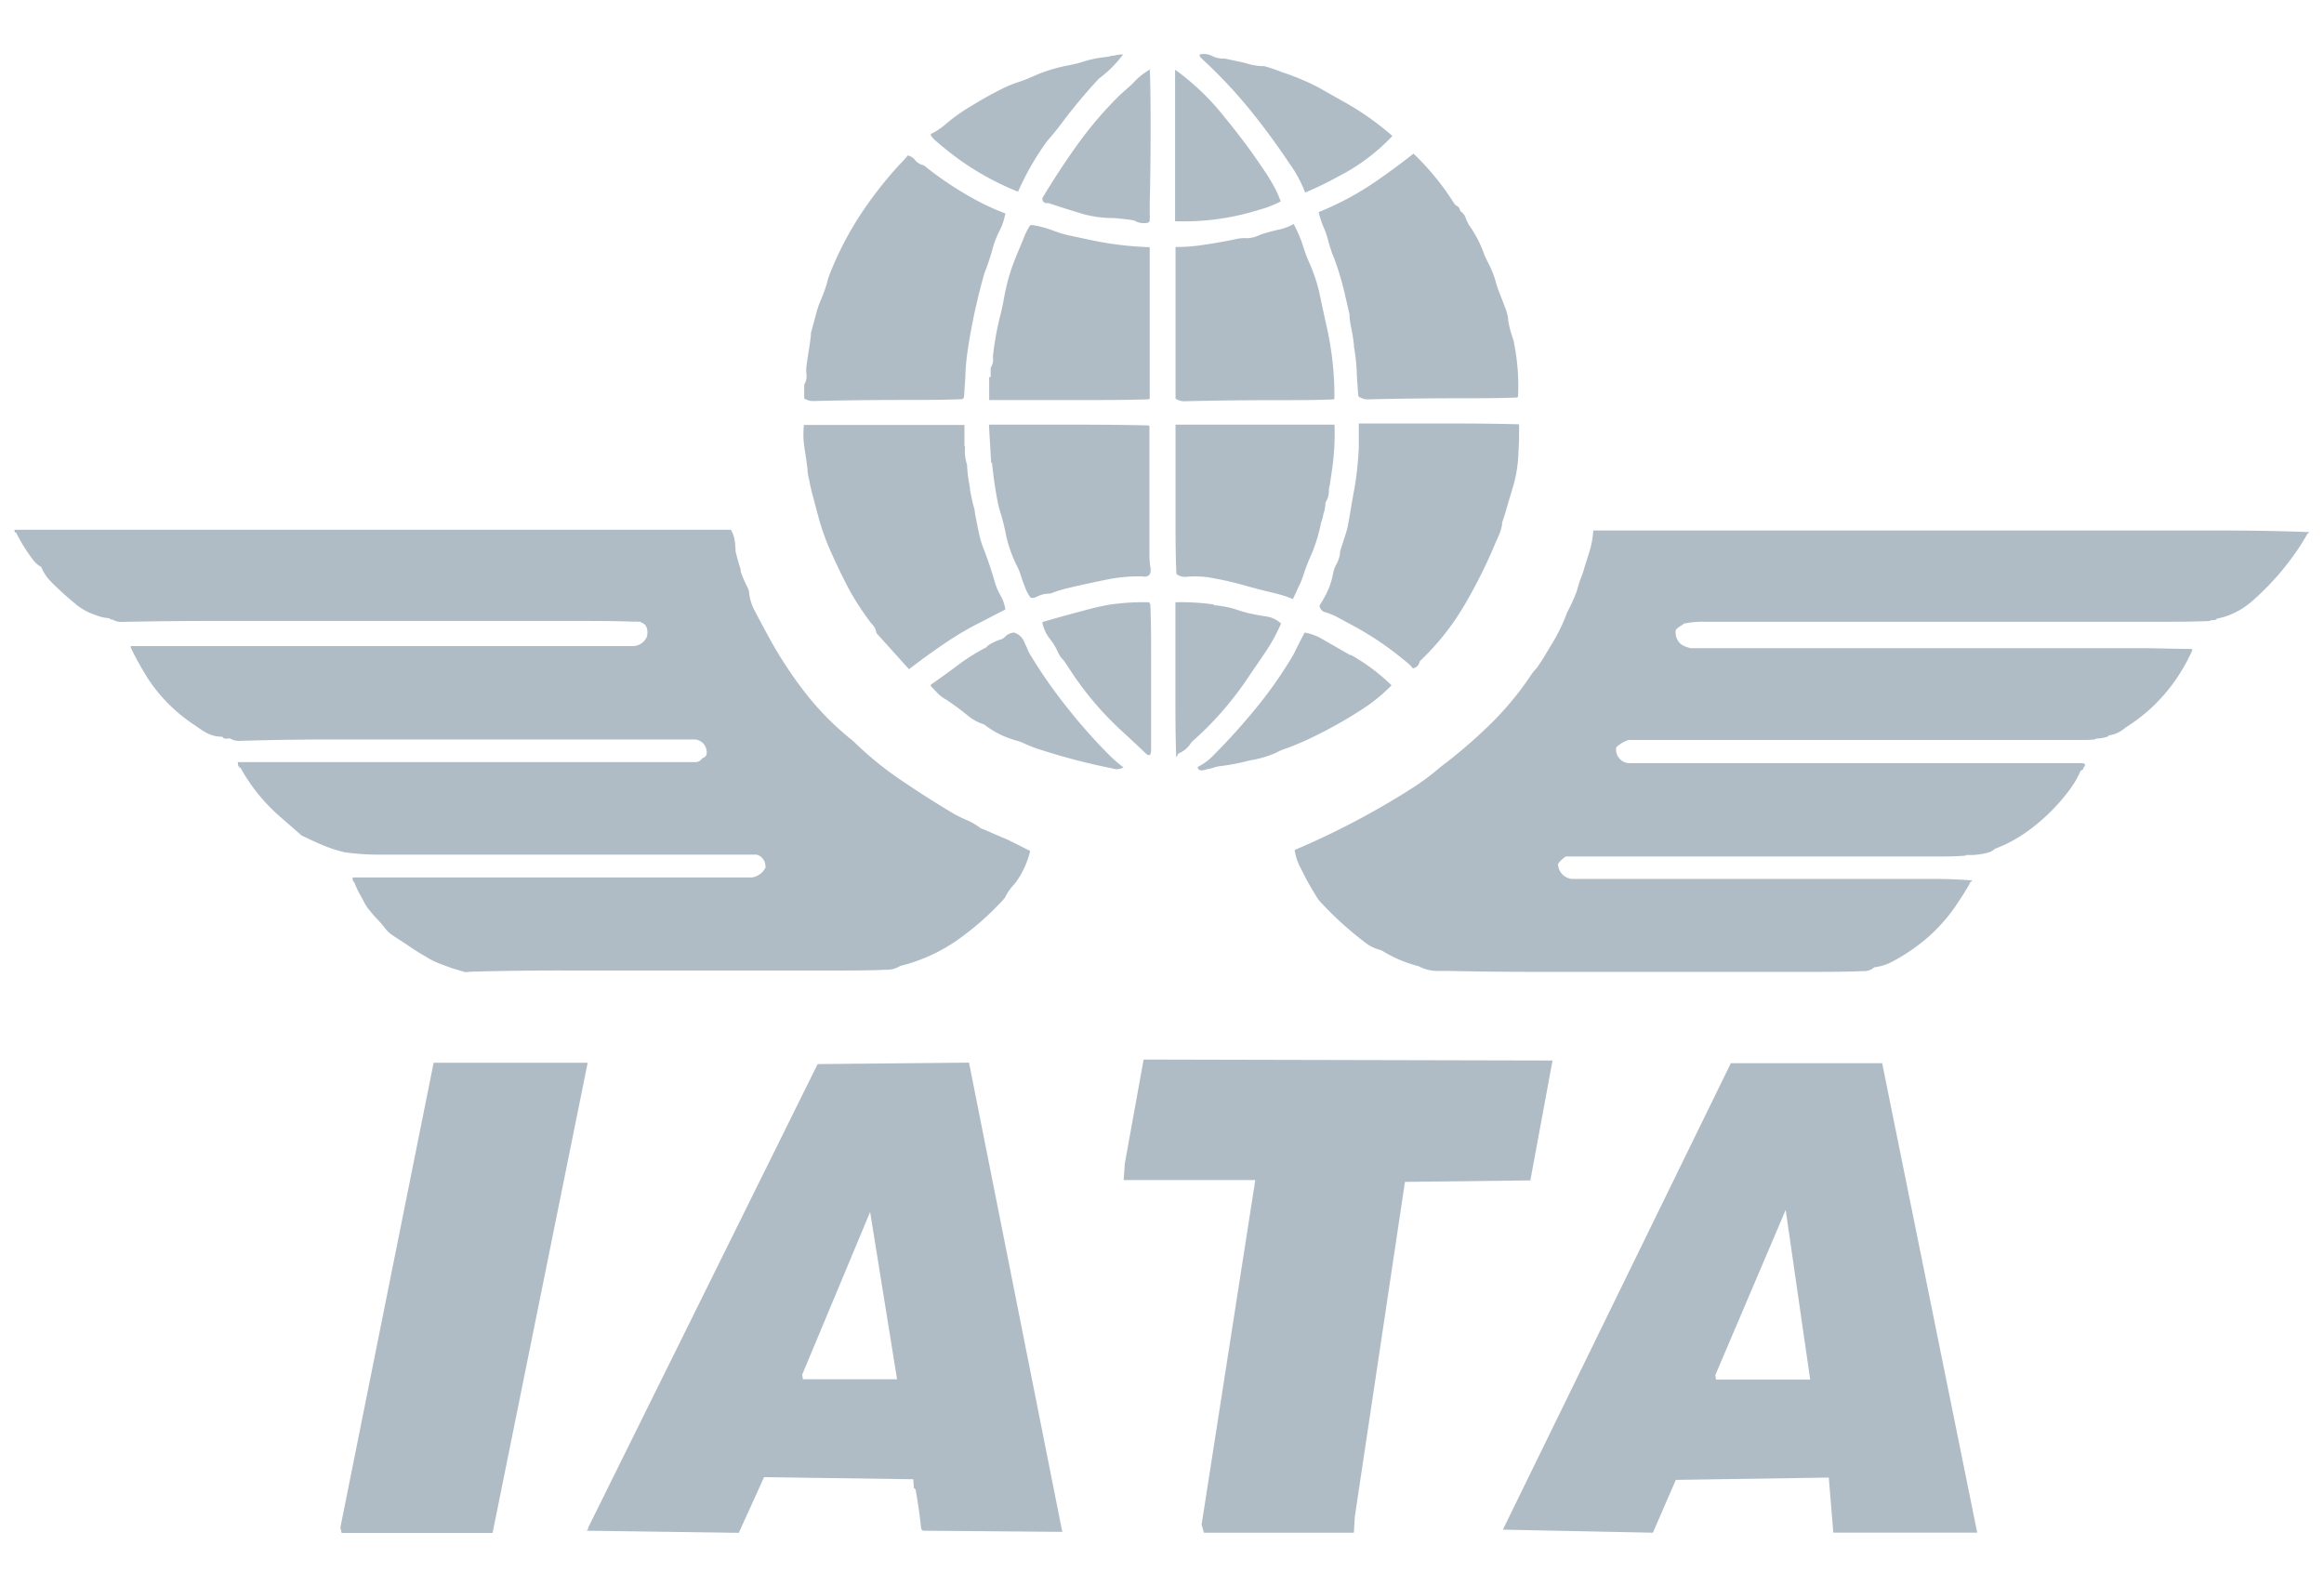 <svg id="Layer_1" data-name="Layer 1" xmlns="http://www.w3.org/2000/svg" viewBox="0 0 220 150"><defs><style>.cls-1{fill:#afbcc6;fill-opacity:0.99;}</style></defs><title>Artboard 1</title><g id="Layer0_0_FILL" data-name="Layer0 0 FILL"><path class="cls-1" d="M93,78.48a.66.66,0,0,1-.22-.12,6.22,6.22,0,0,0-1.36-.77A11.69,11.69,0,0,1,90,76.86c-1.78-1.07-3.52-2.19-5.2-3.35a31.89,31.89,0,0,1-4-3.33L80.58,70a27.07,27.07,0,0,1-4.26-4.3,39,39,0,0,1-3.4-5.13q-.77-1.41-1.53-2.85a4.86,4.86,0,0,1-.48-1.64,1.33,1.33,0,0,0-.13-.45,10.34,10.34,0,0,1-.67-1.55l0-.18c-.18-.57-.34-1.14-.48-1.72a7,7,0,0,0-.11-1.17,2.66,2.66,0,0,0-.33-.86H1.37a.55.55,0,0,0,.06.26s0,0,.09,0a15.94,15.94,0,0,0,1.67,2.66,2.23,2.23,0,0,0,.63.55.24.24,0,0,1,.12.14,4.33,4.33,0,0,0,.89,1.31q1.08,1.08,2.28,2.07a5.55,5.55,0,0,0,1.46.9c.25.1.51.2.78.29a3.86,3.86,0,0,0,1,.19.61.61,0,0,0,.16.12.28.28,0,0,0,.13,0,1.64,1.64,0,0,0,1,.23q4.28-.09,8.55-.09H54.37c1.89,0,3.77,0,5.65.07a1,1,0,0,1,.3,0,1.26,1.26,0,0,0,.28,0,.54.54,0,0,0,.16.1c.42.17.59.56.51,1.19a1.54,1.54,0,0,1-.05.17,1.46,1.46,0,0,1-1.34.85H12.38v.15A30.69,30.69,0,0,0,14,64.23a15.26,15.26,0,0,0,4.23,4.28l.63.43a4.92,4.92,0,0,0,1,.58,3.12,3.12,0,0,0,1.19.22c.07.17.27.22.58.16h.14a1.66,1.66,0,0,0,1,.23Q27.07,70,31.35,70H65.81a1.21,1.21,0,0,1,1.07,1q.12.59-.33.75a.27.27,0,0,0-.14.12.72.72,0,0,1-.6.27H22.51a1.42,1.42,0,0,0,.07.42s0,0,.08,0a.14.14,0,0,0,0,.11.15.15,0,0,0,.1,0,17.29,17.29,0,0,0,3.83,4.71l2,1.74c.06,0,.59.29,1.58.72a13.26,13.26,0,0,0,2.46.84,24.12,24.12,0,0,0,3.69.22q2.71,0,7,0H71.61a1.11,1.11,0,0,1,.84,1,.38.38,0,0,1,0,.26,1.73,1.73,0,0,1-1.25.9H33.38a1.4,1.4,0,0,0,.06.41s0,0,.08,0a9.18,9.18,0,0,0,.53,1.16q.23.39.42.78a4.75,4.75,0,0,0,.59.86c.26.32.48.57.65.74a10.34,10.34,0,0,1,.69.79,3.08,3.08,0,0,0,.75.73l1.33.87q1,.69,1.8,1.14a7.67,7.67,0,0,0,1.27.65l.85.32c.23.09.45.16.65.22l1,.3a9.91,9.91,0,0,1,1-.06q4.26-.11,8.54-.1H79.28c1.5,0,3,0,4.49-.07h.14a2.42,2.42,0,0,0,1.31-.36,16.32,16.32,0,0,0,5.31-2.38,27,27,0,0,0,4.54-4,.47.47,0,0,0,.1-.16A4.88,4.88,0,0,1,96,83.72l.14-.17a8.3,8.3,0,0,0,1.38-3l-2-1-.17-.08c-.79-.33-1.57-.67-2.32-1M217.46,52.1q.53-.78,1-1.62s.07,0,.08,0,.06-.11.05-.11q-4-.15-8-.15H150.82v.15a9,9,0,0,1-.32,1.73L150,53.69a10.68,10.68,0,0,1-.38,1.13,4.69,4.69,0,0,0-.2.6c-.05.18-.1.36-.16.54s-.08.23-.13.34a14.46,14.46,0,0,1-.71,1.54,3.68,3.68,0,0,0-.15.35,16.46,16.46,0,0,1-1.45,2.91L146,62.46c-.15.22-.3.44-.44.66a1.41,1.41,0,0,1-.14.18,4.23,4.23,0,0,0-.52.65A28.55,28.55,0,0,1,141,68.63a46.71,46.71,0,0,1-4.59,3.94l-.17.14a22.21,22.21,0,0,1-2.5,1.86c-1.73,1.11-3.52,2.15-5.39,3.14s-3.79,1.9-5.79,2.75a5.12,5.12,0,0,0,.52,1.63l.12.22c.47,1,1,1.87,1.55,2.77l.12.16a32.09,32.09,0,0,0,4.48,4.07,3.73,3.73,0,0,0,1.3.61l.18.07a12.16,12.16,0,0,0,3.46,1.47,3.72,3.72,0,0,0,1.74.45l1,0q4.27.09,8.54.09h25.64c1.69,0,3.38,0,5.07-.07h.14a1.44,1.44,0,0,0,1-.36,5,5,0,0,0,1.64-.5,18.09,18.09,0,0,0,1.83-1.1,16,16,0,0,0,4.27-4.25c.49-.74,1-1.49,1.39-2.26,0,0,.07,0,.08,0s.06-.12.05-.12c-1.2-.09-2.4-.14-3.61-.14H148.94l-.15,0a1.45,1.45,0,0,1-1.3-1.43,2.87,2.87,0,0,1,.74-.69.28.28,0,0,1,.13,0h34.75c1,0,1.93,0,2.9-.08a.19.19,0,0,0,.14-.07,6.34,6.34,0,0,0,2-.21,1.56,1.56,0,0,0,.7-.37,13.15,13.15,0,0,0,2.86-1.5,18.22,18.22,0,0,0,4.31-4.23,8.84,8.84,0,0,0,.94-1.65,1,1,0,0,0,.26-.18.18.18,0,0,0,0-.11c.28-.29.19-.44-.29-.44H154.15A1.29,1.29,0,0,1,153,70.75a2.86,2.86,0,0,1,1.17-.7l.13,0H197c.44,0,.87,0,1.3-.06a.37.37,0,0,0,.15-.08,3.31,3.31,0,0,0,1.14-.21.13.13,0,0,0,0-.08,2.88,2.88,0,0,0,1.51-.66l.18-.13a16.08,16.08,0,0,0,4.42-4.12,16.71,16.71,0,0,0,1.85-3.2.19.19,0,0,0-.14-.08c-1.54,0-3.09-.07-4.63-.07H160.09a2.51,2.51,0,0,1-.86-.31,1.44,1.44,0,0,1-.59-1.43,2.1,2.1,0,0,1,.69-.49s0,0,0-.08a8.39,8.39,0,0,1,2-.19q4.28,0,8.54,0h34.18c1.69,0,3.38,0,5.07-.07a.23.23,0,0,0,.14-.07,2.69,2.69,0,0,0,.57-.07s0,0,0-.08a6.93,6.93,0,0,0,3-1.37,6.76,6.76,0,0,0,.64-.54,25.23,25.23,0,0,0,4-4.58M55.65,144.74a.61.61,0,0,1-.12.16l14.41.2,2.39-5.27,14.13.2.05.83.16.13c.22,1.2.39,2.4.52,3.6,0,.17.09.28.21.31l13.16.11-8.83-44.42-14.33.14L55.68,144.61a.28.28,0,0,1,0,.13M76,130.53l-.06-.4,6.43-15.4,2.55,15.83-8.92,0M91.3,42.23v-2H76.09v.14a8.39,8.39,0,0,0,.06,2c.11.66.2,1.33.29,2q0,.48.15,1A17.27,17.27,0,0,0,77,47.14c.15.57.3,1.15.46,1.73a21.91,21.91,0,0,0,1.12,3.2c.45,1,.91,2,1.39,2.93.25.5.51,1,.77,1.43A27.93,27.93,0,0,0,82.47,59l.14.15a1.35,1.35,0,0,1,.34.71.39.39,0,0,0,.1.16l3,3.33q1.71-1.32,3.52-2.54a29.63,29.63,0,0,1,2.72-1.63c1-.5,1.91-1,2.88-1.48a3.62,3.62,0,0,0-.38-1.19,6.29,6.29,0,0,1-.52-1.11.7.7,0,0,1-.06-.17A34.51,34.51,0,0,0,93.13,52a9.58,9.58,0,0,1-.48-1.62c-.13-.62-.25-1.25-.37-1.87,0-.27-.1-.52-.16-.75-.11-.47-.21-.94-.3-1.42l0-.17a14.65,14.65,0,0,1-.27-2,.51.51,0,0,0,0-.17,4,4,0,0,1-.19-1.72m86.89,58.36H163.85l-21.58,44.16,14.2.29,2.17-5,14.48-.22.43,5.21h13.62l-9-44.45m-15.73,29.94-.06-.4,6.66-15.64,2.32,16.07-8.92,0M147,100.39l-38.74-.09-1.78,9.84-.11,1.57,12.46,0-5.08,32.61.22.77,14.19,0,.09-1.5L133,111.88l11.87-.14,2.1-11.35m-91.3.21H41.05l-8.83,44,.12.51,14.29,0,9-44.5m53.21-43.46a.19.19,0,0,0-.07-.14,22.78,22.78,0,0,0-3.47.19c-.35.05-.7.11-1,.18l-.69.15-1.59.42c-1.12.3-2.23.61-3.35.94a3.55,3.55,0,0,0,.65,1.5,6.05,6.05,0,0,1,.84,1.37,2.47,2.47,0,0,0,.46.68,1.27,1.27,0,0,1,.14.17c.29.42.58.86.87,1.31.15.22.3.44.46.65a29.53,29.53,0,0,0,4,4.53c.81.74,1.61,1.49,2.39,2.24.34.28.5.14.49-.43,0-2.85,0-5.7,0-8.54,0-1.74,0-3.48-.08-5.22m6,.15v-.08a22.11,22.11,0,0,0-3.62-.21v8.54c0,2,0,4,.07,5.94,0,.22.05.22.12,0a.7.7,0,0,1,.1-.16,2.47,2.47,0,0,0,1.18-1l.13-.15A30,30,0,0,0,117,65.74c.31-.4.61-.81.9-1.24l1.77-2.59a17.36,17.36,0,0,0,1.6-2.88,2.53,2.53,0,0,0-1.44-.68l-.61-.1a12.74,12.74,0,0,1-2.15-.54,9.27,9.27,0,0,0-2.18-.42M111.28,40.2v8.69c0,1.78,0,3.57.08,5.36a.21.21,0,0,0,.07.14,1.45,1.45,0,0,0,1,.2,8.81,8.81,0,0,1,2,.07,30.53,30.53,0,0,1,3.6.82l1.16.31,1.63.4.68.19a8.83,8.83,0,0,1,.89.33c.24-.49.46-1,.69-1.47a8.71,8.71,0,0,0,.32-.85c.18-.55.38-1.08.6-1.58a14.81,14.81,0,0,0,1-3.06,2.6,2.6,0,0,1,.1-.4,4.12,4.12,0,0,0,.14-.45c0-.2.11-.4.15-.61a3.29,3.29,0,0,0,.08-.71,2.15,2.15,0,0,0,.33-1c0-.2,0-.4.07-.6.1-.64.19-1.26.28-1.88a24.43,24.43,0,0,0,.18-3.9H111.28M94.46,47.59q.12.55.27,1c.17.57.32,1.15.44,1.73a12.13,12.13,0,0,0,1.12,3.29,5.52,5.52,0,0,1,.32.78c.13.42.28.84.44,1.24a4.18,4.18,0,0,0,.48.91c.15.11.4.07.74-.11a2.66,2.66,0,0,1,1-.24l.16,0a12.21,12.21,0,0,1,1.71-.53l.76-.18c1-.22,2-.44,3-.64a15,15,0,0,1,3.19-.28c.65.12.93-.17.81-.89a7.2,7.2,0,0,1-.09-1.14V40.34a.23.23,0,0,0-.14-.07c-2.17-.05-4.35-.07-6.52-.07H93.62c.06,1.19.14,2.39.21,3.61h.08a37.92,37.92,0,0,0,.55,3.77M111.28,23.4V37.74a1.6,1.6,0,0,0,1,.24c2.85-.07,5.69-.1,8.54-.1,1.79,0,3.57,0,5.36-.07a.17.17,0,0,0,.14-.07,29.8,29.8,0,0,0-.63-6.36c-.26-1.16-.51-2.33-.76-3.5a4.9,4.9,0,0,0-.13-.55A15.17,15.17,0,0,0,124,25a14.33,14.33,0,0,1-.61-1.59,11.36,11.36,0,0,0-.93-2.2,4.94,4.94,0,0,1-1.42.53c-.56.12-1.1.27-1.63.44l-.25.1a2.67,2.67,0,0,1-1.33.26,4,4,0,0,0-.73.07c-1.21.26-2.46.48-3.76.65a16.07,16.07,0,0,1-2,.12M95.21,20.22a21.79,21.79,0,0,1-2.49-1.11,32.12,32.12,0,0,1-5.18-3.39.65.65,0,0,0-.16-.09,1.37,1.37,0,0,1-.74-.46,1.29,1.29,0,0,0-.7-.46c-.19.24-.4.47-.61.69a2.13,2.13,0,0,0-.21.22,37.07,37.07,0,0,0-3.75,4.83,30.77,30.77,0,0,0-2.89,5.67,2.79,2.79,0,0,0-.11.35,12.09,12.09,0,0,1-.57,1.7,10,10,0,0,0-.56,1.6c-.15.57-.31,1.14-.47,1.73a.45.45,0,0,0,0,.16q-.06.57-.15,1.14c-.09.58-.19,1.21-.28,1.89a3.42,3.42,0,0,0,0,.72,1.47,1.47,0,0,1-.21,1v1.31a1.6,1.6,0,0,0,1,.24c2.85-.07,5.69-.1,8.54-.1,1.79,0,3.57,0,5.36-.07a.21.21,0,0,0,.15-.07.37.37,0,0,0,.08-.15l.13-2s0-.1,0-.15A22.27,22.27,0,0,1,91.63,33a57.63,57.63,0,0,1,1.52-7,2.41,2.41,0,0,1,.08-.25A20.1,20.1,0,0,0,94,23.4a9.19,9.19,0,0,1,.63-1.57,6.22,6.22,0,0,0,.54-1.61m2.9,1.15c-.35-.09-.54-.08-.58,0a6.92,6.92,0,0,0-.65,1.34l-.15.37c-.24.55-.48,1.13-.72,1.75a18.68,18.68,0,0,0-.92,3.36c-.11.62-.23,1.21-.38,1.75A29.51,29.51,0,0,0,94,33.68a.76.76,0,0,0,0,.15,1.52,1.52,0,0,1-.22,1v.87h-.14v2.17h8.54c2.17,0,4.35,0,6.52-.07a.19.19,0,0,0,.14-.07V23.4a32.36,32.36,0,0,1-5.51-.66l-1.87-.4a10,10,0,0,1-1.7-.49,11.6,11.6,0,0,0-1.63-.48M108.89,6.53l-.07.07a6.56,6.56,0,0,0-1.53,1.23l-.14.15c-.38.34-.76.68-1.12,1a35.9,35.9,0,0,0-3.94,4.58c-1.2,1.67-2.34,3.39-3.4,5.17a.4.4,0,0,0,.42.5.51.51,0,0,1,.17,0c1.1.37,2.21.72,3.32,1.05a11,11,0,0,0,2.46.36c.29,0,.58,0,.87.05a14.51,14.51,0,0,1,1.44.18,1.67,1.67,0,0,0,1,.25c.31,0,.46-.09.47-.25a1.93,1.93,0,0,1,0-.24,1,1,0,0,0,0-.34l0-1q.08-3.48.08-7c0-2,0-3.94-.08-5.87m35,33.81a.26.26,0,0,0-.15-.07q-3.25-.08-6.51-.07h-8.55v2.17a29.72,29.72,0,0,1-.45,4.19c-.09.44-.16.88-.24,1.32-.1.64-.21,1.26-.32,1.88a6.78,6.78,0,0,1-.23.89c-.18.56-.37,1.13-.54,1.7a1,1,0,0,0,0,.17,3,3,0,0,1-.34,1,2.56,2.56,0,0,0-.31.87,7.17,7.17,0,0,1-.5,1.62,10.67,10.67,0,0,1-.79,1.42.72.72,0,0,0,.56.64,6.12,6.12,0,0,1,1.07.43l1.43.77a29.62,29.62,0,0,1,5.1,3.45l.18.14a3.39,3.39,0,0,1,.49.51.72.72,0,0,0,.63-.57.34.34,0,0,1,.09-.15,23.92,23.92,0,0,0,3.85-4.73l.41-.68a47.92,47.92,0,0,0,2.85-5.74l.34-.77a4.42,4.42,0,0,0,.29-1,1.24,1.24,0,0,1,0-.16c.19-.56.37-1.13.53-1.71a.84.84,0,0,1,.05-.17c.17-.57.35-1.15.51-1.72a12.27,12.27,0,0,0,.44-2.76l.07-1.45c0-.48,0-1,0-1.45m-4.77-19a2,2,0,0,1-.24-.45,1.31,1.31,0,0,0-.49-.72.24.24,0,0,1-.09-.14.54.54,0,0,0-.23-.36.77.77,0,0,1-.34-.3,24.91,24.91,0,0,0-3.83-4.69c-1.11.88-2.25,1.72-3.43,2.54a28.2,28.2,0,0,1-5.55,3,9.39,9.39,0,0,0,.54,1.6,6.74,6.74,0,0,1,.3.86,14.94,14.94,0,0,0,.51,1.63c.07.16.12.3.17.42a28.09,28.09,0,0,1,1,3.43l.4,1.74a.55.55,0,0,1,0,.17,7.63,7.63,0,0,0,.14,1,16.7,16.7,0,0,1,.28,1.72s0,.1,0,.16a18.18,18.18,0,0,1,.27,2.45s0,.1,0,.15l.13,2a.22.22,0,0,0,.08.15,1.56,1.56,0,0,0,1,.24q4.27-.1,8.54-.1c1.79,0,3.58,0,5.36-.07a.21.21,0,0,0,.15-.07,20.17,20.17,0,0,0-.38-5.09c0-.18-.09-.36-.14-.53a10,10,0,0,1-.41-1.62l0-.16a4.58,4.58,0,0,0-.27-1l-.58-1.51a7.55,7.55,0,0,1-.32-.95,8.54,8.54,0,0,0-.57-1.51l-.4-.81a2.63,2.63,0,0,1-.15-.35,11,11,0,0,0-1.52-2.87M93.48,61.21a1,1,0,0,1-.17.1A18.69,18.69,0,0,0,90.63,63c-.82.62-1.66,1.22-2.52,1.82a.27.27,0,0,0,.08.21l.5.52a3.62,3.62,0,0,0,.83.65,1.5,1.5,0,0,1,.23.15c.67.45,1.31.93,1.93,1.44a4.42,4.42,0,0,0,1.37.75.66.66,0,0,1,.22.12A8.63,8.63,0,0,0,96.2,70.1a3.81,3.81,0,0,1,.78.29c.53.23,1,.43,1.58.6a61.28,61.28,0,0,0,6.79,1.76,1.2,1.2,0,0,0,1-.11,12.81,12.81,0,0,1-1.25-1.07,52.15,52.15,0,0,1-4-4.49,47,47,0,0,1-3.51-5,4.46,4.46,0,0,1-.4-.82L97,60.88a1.56,1.56,0,0,0-1-1,1.31,1.31,0,0,0-.88.42.93.93,0,0,1-.4.24,4.3,4.3,0,0,0-1.32.66m34.46.84-2.75-1.58a4.88,4.88,0,0,0-1.6-.58c-.31.56-.6,1.14-.89,1.73a4.67,4.67,0,0,1-.34.63,39.77,39.77,0,0,1-3.55,5,59.41,59.41,0,0,1-4.07,4.47,5.32,5.32,0,0,1-1.28.89c0,.3.26.39.71.27a2,2,0,0,1,.31-.08,2.94,2.94,0,0,0,.53-.14,3.18,3.18,0,0,1,.61-.13,20.27,20.27,0,0,0,2.34-.43c.26-.07.5-.12.72-.16a9.42,9.42,0,0,0,2-.59l.24-.1a4.17,4.17,0,0,1,.77-.34c.79-.28,1.55-.6,2.28-.94a42.19,42.19,0,0,0,5.47-3.09,15.75,15.75,0,0,0,2.37-2,18.68,18.68,0,0,0-3.91-2.91M105.51,5.26c-.23,0-.48.09-.75.13A11.57,11.57,0,0,0,103,5.7L102,6l-.71.16a14.87,14.87,0,0,0-3.34,1,14.65,14.65,0,0,1-1.57.62,10.79,10.79,0,0,0-1.62.68c-1,.5-1.88,1-2.78,1.55a17.52,17.52,0,0,0-2.55,1.82,6.39,6.39,0,0,1-1.32.86.36.36,0,0,0,.08.23,3.31,3.31,0,0,0,.49.5c.7.6,1.43,1.18,2.19,1.73a26.73,26.73,0,0,0,5.5,3,25.77,25.77,0,0,1,2.68-4.69l.14-.18q.5-.57,1-1.2A52.61,52.61,0,0,1,104,7.47l.16-.13a10.94,10.94,0,0,0,2.16-2.19,3.48,3.48,0,0,0-.85.11m12.57,14.93c.56-.15,1.1-.31,1.63-.47a10.29,10.29,0,0,0,1.57-.66,11.25,11.25,0,0,0-.58-1.31c-.24-.44-.49-.86-.76-1.28l-.52-.77c-.58-.86-1.19-1.71-1.82-2.54s-1.26-1.61-1.91-2.41a23.17,23.17,0,0,0-4.41-4.15V20.94a23.65,23.65,0,0,0,6.8-.75m-4.48-15a.34.34,0,0,0,.07.22c.17.17.34.34.52.5a46.44,46.44,0,0,1,4.12,4.41q1.92,2.37,3.63,4.91l.13.2a11.74,11.74,0,0,1,1.52,2.8,32.75,32.75,0,0,0,3.15-1.53l.23-.12a18.63,18.63,0,0,0,4.88-3.71,26.84,26.84,0,0,0-4.78-3.34L124.8,8.27a23.34,23.34,0,0,0-3-1.29l-.52-.18c-.49-.19-1-.37-1.61-.54l-.16,0A5.61,5.61,0,0,1,118,6l-.17-.05-1.86-.4h-.16a2.47,2.47,0,0,1-1.13-.28A1.66,1.66,0,0,0,113.6,5.15Z"/></g></svg>